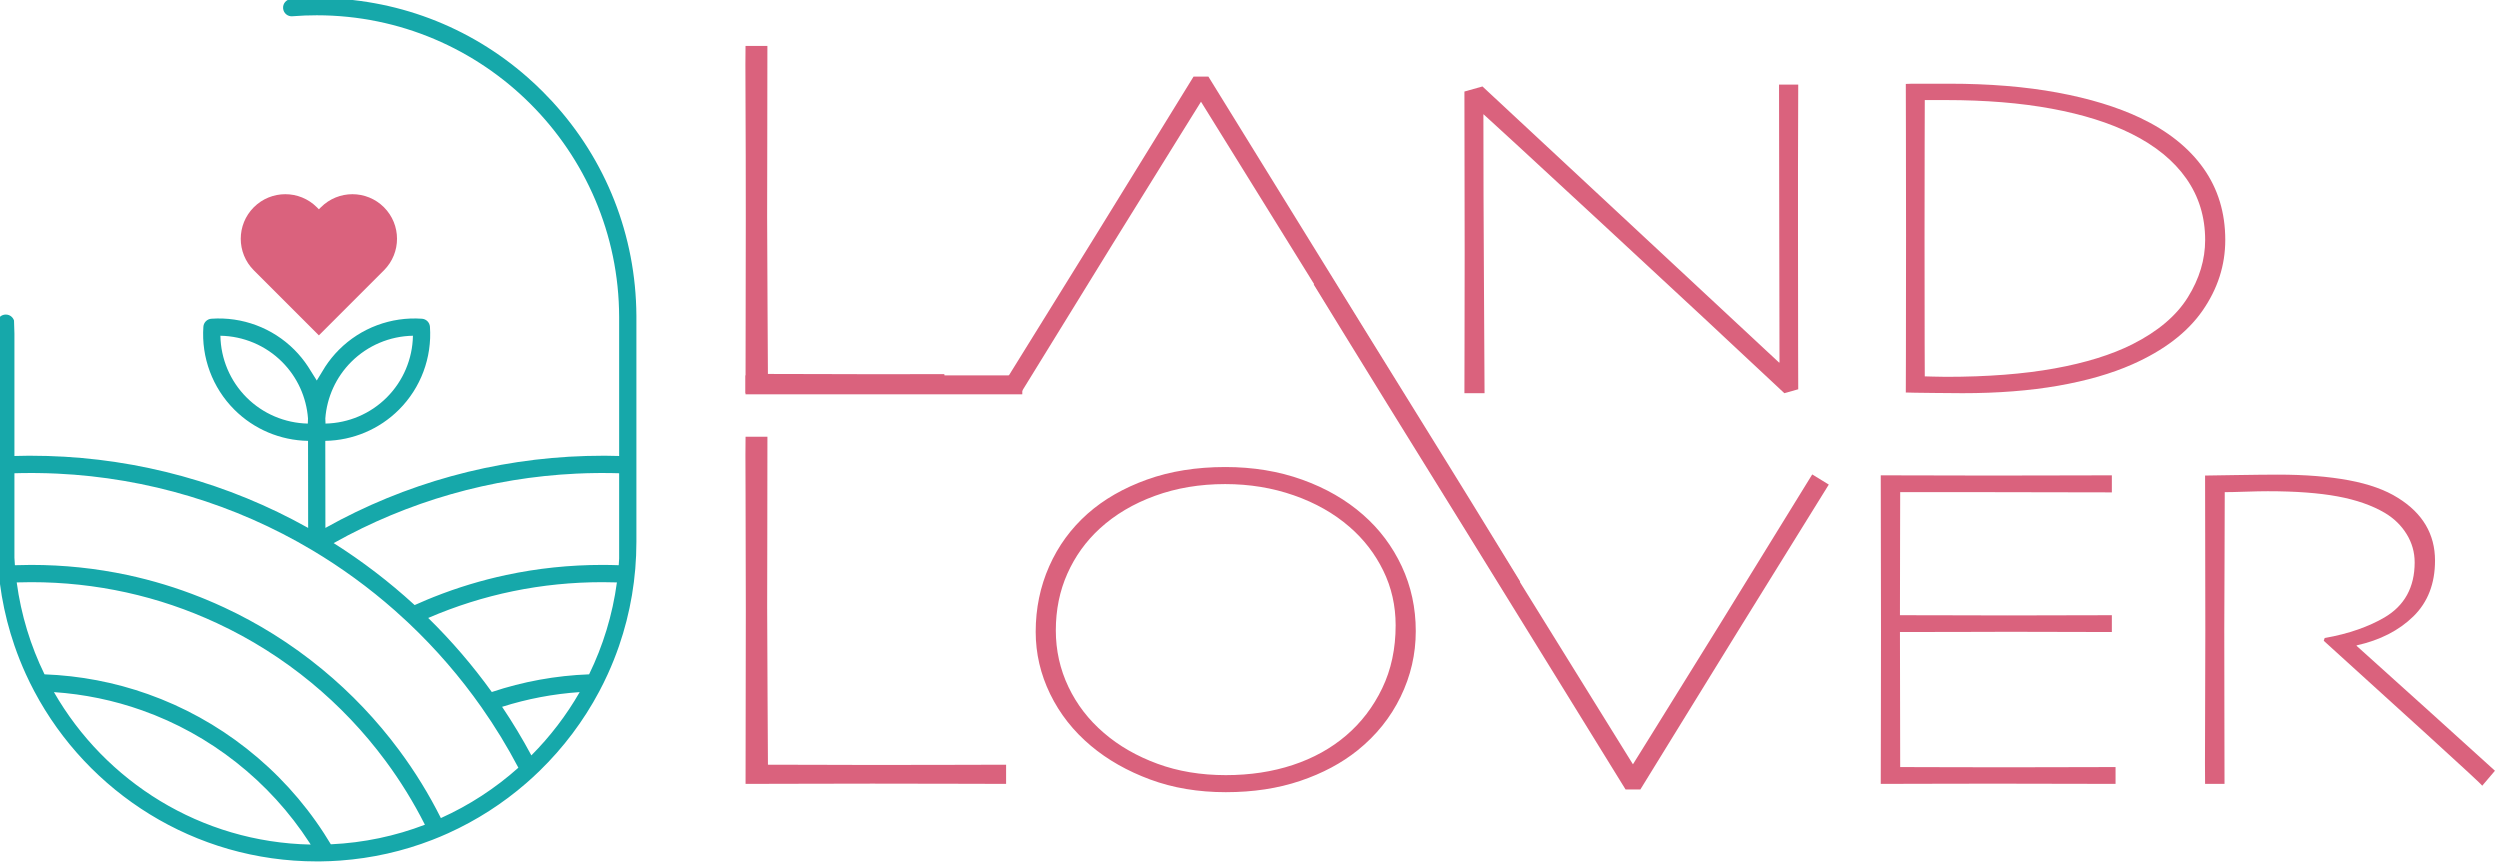 <?xml version="1.0" encoding="UTF-8" standalone="no"?>
<!DOCTYPE svg PUBLIC "-//W3C//DTD SVG 1.1//EN" "http://www.w3.org/Graphics/SVG/1.1/DTD/svg11.dtd">
<svg width="100%" height="100%" viewBox="0 0 150 52" version="1.1" xmlns="http://www.w3.org/2000/svg" xmlns:xlink="http://www.w3.org/1999/xlink" xml:space="preserve" xmlns:serif="http://www.serif.com/" style="fill-rule:evenodd;clip-rule:evenodd;stroke-miterlimit:2;">
    <g transform="matrix(1,0,0,1,-96.489,-30.671)">
        <g transform="matrix(1,0,0,1,-674.15,-4671.05)">
            <g transform="matrix(1,0,0,1,-0.013,0)">
                <g transform="matrix(0.021,0,0,0.021,779.285,4709.1)">
                    <path d="M668.267,258.457C628.285,218.476 563.455,218.476 523.461,258.457L499.999,281.918L476.539,258.457C436.544,218.476 371.714,218.476 331.733,258.457C291.752,298.438 291.752,363.268 331.733,403.263L499.999,571.529L644.805,426.724L668.267,403.263C708.247,363.268 708.247,298.438 668.267,258.457Z" style="fill:#da627d;fill-rule:nonzero;stroke:#da627d;stroke-width:49.95px;"/>
                </g>
                <g transform="matrix(0.002,0,0,0.002,618.813,4692.2)">
                    <path d="M68768.3,4135.17C70338.9,4135.17 71614,5410.26 71614,6980.82C71614,8551.38 70338.9,9826.47 68768.3,9826.47C67197.8,9826.47 65922.7,8551.38 65922.7,6980.82C65922.7,5410.26 67197.8,4135.17 68768.3,4135.17ZM68768.3,4566.86C70100.6,4566.86 71182.3,5648.52 71182.3,6980.82C71182.3,8313.12 70100.6,9394.78 68768.3,9394.78C67436,9394.78 66354.4,8313.12 66354.4,6980.82C66354.4,5648.52 67436,4566.86 68768.3,4566.86Z" style="fill:#da627d;"/>
                </g>
                <g transform="matrix(0.039,0,0,0.039,711.659,4661.72)">
                    <path d="M2491.72,1511.19L2491.72,1859.23C2491.72,1915.19 2482.35,1968.98 2465.1,2019.12C2459.97,2034.01 2454.15,2048.57 2447.68,2062.78C2443.58,2071.76 2439.22,2080.6 2434.61,2089.28C2410.41,2134.86 2379.25,2176.2 2342.55,2211.85C2335.93,2218.28 2329.14,2224.52 2322.17,2230.58C2286.31,2261.72 2245.9,2287.76 2202.07,2307.56C2194.02,2311.2 2185.85,2314.62 2177.57,2317.83C2133.05,2335.1 2085.39,2346.07 2035.7,2349.64C2025.93,2350.34 2016.07,2350.76 2006.15,2350.88C2004.12,2350.9 2002.08,2350.91 2000.04,2350.91C1811.76,2350.91 1648.06,2244.86 1565.46,2089.28C1560.85,2080.6 1556.49,2071.76 1552.4,2062.78C1545.89,2048.5 1540.04,2033.86 1534.9,2018.9C1517.99,1969.68 1508.68,1916.95 1508.36,1862.11L1508.28,1862.1L1508.28,1522.8C1508.28,1522.19 1508.32,1521.6 1508.4,1521.02C1509.27,1514.58 1514.79,1509.61 1521.47,1509.61L1521.64,1509.61C1527.53,1509.61 1532.51,1513.47 1534.21,1518.79C1534.28,1525.54 1534.48,1532.25 1534.83,1538.93L1534.83,1727.19C1541.04,1727.02 1547.25,1726.9 1553.4,1726.84L1556.59,1726.82C1557.9,1726.81 1559.21,1726.81 1560.52,1726.81C1568.9,1726.81 1577.27,1726.93 1585.62,1727.17C1726.59,1731.21 1864.3,1769.23 1986.71,1837.85L1986.54,1703.91C1944.09,1703.21 1903.41,1686.13 1873.18,1655.9C1839.59,1622.31 1822.22,1575.82 1825.53,1528.34C1825.99,1521.74 1831.25,1516.48 1837.85,1516.02C1885.34,1512.72 1931.83,1530.08 1965.42,1563.66C1973.33,1571.58 1980.34,1580.22 1986.4,1589.42L2000,1611.09L2012.95,1589.85C2019.07,1580.49 2026.17,1571.7 2034.21,1563.66L2034.22,1563.66C2067.8,1530.08 2114.29,1512.72 2161.78,1516.02C2168.38,1516.48 2173.64,1521.73 2174.1,1528.34C2177.41,1575.82 2160.04,1622.31 2126.46,1655.9C2096.23,1686.13 2055.54,1703.21 2013.09,1703.91L2013.26,1837.85C2135.7,1769.2 2273.45,1731.19 2414.45,1727.17C2422.78,1726.93 2431.13,1726.81 2439.48,1726.81C2440.81,1726.81 2442.14,1726.81 2443.48,1726.82L2446.77,1726.84C2452.86,1726.9 2459,1727.02 2465.17,1727.19L2465.17,1513.43C2464.68,1257.36 2256.2,1049.18 2000.01,1049.18C1987.7,1049.18 1975.5,1049.66 1963.43,1050.61L1963.27,1050.61L1963.07,1050.63L1962.48,1050.68C1955.23,1051.31 1948.83,1045.93 1948.21,1038.68L1948.19,1038.5C1947.56,1031.25 1952.94,1024.85 1960.19,1024.23L1960.75,1024.18C1960.81,1024.16 1960.87,1024.15 1960.93,1024.15C1973.86,1023.14 1986.88,1022.63 1999.99,1022.63C2120.55,1022.63 2234.47,1065.71 2324.18,1144.58C2332.22,1151.65 2340.06,1159.01 2347.7,1166.65C2352.59,1171.54 2357.37,1176.51 2362.03,1181.57C2445.12,1271.78 2490.94,1387.94 2491.71,1511.19L2491.72,1511.19ZM1570.39,1753.43C1567.11,1753.39 1563.81,1753.37 1560.52,1753.37C1555.83,1753.37 1551.1,1753.41 1546.35,1753.48C1542.52,1753.55 1538.68,1753.63 1534.83,1753.75L1534.83,1883.84C1535.03,1887.65 1535.27,1891.44 1535.56,1895.22C1543.92,1894.93 1552.27,1894.76 1560.52,1894.76C1610.9,1894.76 1660.38,1899.96 1708.65,1910.28C1747.02,1918.49 1784.63,1929.93 1821.3,1944.58C1823.79,1945.58 1826.28,1946.59 1828.77,1947.62C1838.44,1951.61 1848.05,1955.83 1857.59,1960.27C1883.76,1972.45 1909.16,1986.24 1933.63,2001.54C1959.7,2017.83 1984.7,2035.84 2008.46,2055.43C2052.81,2091.98 2092.61,2133.87 2126.75,2179.93C2151.16,2212.81 2172.64,2247.75 2190.92,2284.24C2234.66,2264.55 2274.81,2238.3 2310.14,2206.75C2293.22,2174.53 2274.21,2143.39 2253.33,2113.7C2220.73,2067.26 2183.37,2024.02 2142.22,1985.09C2141.19,1984.11 2140.16,1983.14 2139.12,1982.17L2139.06,1982.11C2139.02,1982.07 2138.98,1982.03 2138.94,1982C2132.65,1976.1 2126.27,1970.3 2119.8,1964.59C2080.56,1930 2038.08,1899.01 1993.21,1872.26C1874.31,1801.33 1739.42,1760.9 1600.78,1754.32C1590.67,1753.84 1580.54,1753.55 1570.39,1753.43ZM2291.45,1910.26C2339.68,1899.95 2389.13,1894.76 2439.48,1894.76C2447.75,1894.76 2456.13,1894.93 2464.51,1895.23C2464.77,1891.9 2464.99,1888.57 2465.17,1885.23L2465.17,1753.75C2461.37,1753.64 2457.58,1753.55 2453.81,1753.49C2449,1753.41 2444.22,1753.37 2439.48,1753.37C2436.21,1753.37 2432.95,1753.39 2429.68,1753.43C2419.53,1753.54 2409.4,1753.84 2399.29,1754.32C2268.03,1760.54 2140.13,1797.13 2025.96,1861.21C2069.8,1888.91 2111.26,1920.59 2149.52,1955.62L2150.54,1956.55C2156.96,1953.66 2163.41,1950.86 2169.9,1948.17C2173.33,1946.83 2176.75,1945.44 2180.14,1944.01C2216.39,1929.62 2253.55,1918.36 2291.45,1910.26ZM2461.73,1921.68C2454.28,1921.44 2446.84,1921.31 2439.48,1921.31C2346.17,1921.31 2256.09,1939.83 2171.42,1976.36C2207.17,2011.39 2240,2049.61 2269.25,2090.29C2317.55,2074.14 2367.78,2065.02 2418.96,2063.1C2440.31,2019.35 2455,1971.77 2461.73,1921.68ZM1538.35,1921.68C1545.07,1971.77 1559.77,2019.35 1581.12,2063.1C1635.64,2065.15 1689.08,2075.37 1740.26,2093.55C1795.06,2113.01 1846.16,2141.22 1892.13,2177.4C1938.83,2214.13 1978.87,2257.99 2011.13,2307.77C2014.73,2313.32 2018.23,2318.93 2021.62,2324.59C2072.39,2322.27 2121.06,2311.8 2166.35,2294.47C2148.94,2259.95 2128.55,2226.9 2105.42,2195.75C2072.56,2151.42 2034.26,2111.1 1991.57,2075.91C1947.25,2039.36 1898.4,2008.55 1846.38,1984.34C1756.55,1942.52 1660.38,1921.31 1560.52,1921.31C1553.19,1921.31 1545.77,1921.44 1538.35,1921.68ZM2404.47,2090.44C2363.78,2093.21 2323.81,2100.79 2285.1,2113.07C2301.33,2137.18 2316.37,2162.15 2330.13,2187.81C2358.96,2158.85 2384.01,2126.13 2404.47,2090.44ZM1990.63,2324.99C1990.04,2324.06 1989.45,2323.14 1988.85,2322.22C1958.18,2274.89 1920.11,2233.19 1875.71,2198.27C1832.01,2163.88 1783.45,2137.07 1731.37,2118.57C1687.59,2103.02 1642.07,2093.6 1595.61,2090.45C1674.5,2228.04 1821.59,2321.63 1990.63,2324.99ZM2052.99,1582.44C2029.56,1605.87 2015.57,1636.8 2013.13,1669.47C2013.3,1672.09 2013.4,1674.71 2013.43,1677.34C2048.74,1676.56 2082.53,1662.27 2107.68,1637.13C2132.99,1611.81 2147.31,1577.75 2147.93,1542.19C2112.37,1542.8 2078.3,1557.12 2052.99,1582.44ZM1986.5,1669.51L1986.5,1669.45C1984.05,1636.79 1970.06,1605.86 1946.64,1582.44C1921.33,1557.13 1887.26,1542.81 1851.71,1542.19C1852.32,1577.75 1866.64,1611.81 1891.95,1637.13C1917.1,1662.27 1950.89,1676.55 1986.2,1677.34C1986.23,1674.73 1986.33,1672.12 1986.5,1669.51Z" style="fill:#16a8aa;"/>
                </g>
                <g transform="matrix(0.259,0,0,0.258,652.913,4224.96)">
                    <g transform="matrix(1,0,0,1,-68.175,886.497)">
                        <g transform="matrix(1,0,0,1,-4.4,0)">
                            <path d="M746.381,1052.8C740.331,1052.79 734.617,1052.78 729.239,1052.78C724.255,1052.78 718.859,1052.79 713.051,1052.81C707.242,1052.83 702.85,1052.84 699.876,1052.84C699.876,1046.2 699.886,1039.56 699.906,1032.91C699.926,1026.26 699.936,1019.39 699.936,1012.32C699.936,1002.03 699.916,993.054 699.876,985.396C699.836,977.738 699.836,973.307 699.876,972.101L704.941,972.101C704.941,978.894 704.931,986.451 704.911,994.772C704.89,1003.09 704.88,1008.74 704.88,1011.72C704.88,1014.73 704.911,1021.59 704.971,1032.31L705.061,1048.38C707.835,1048.38 712.257,1048.39 718.326,1048.41C724.396,1048.43 728.134,1048.44 729.541,1048.44C735.398,1048.44 740.86,1048.43 745.927,1048.42C746.095,1049.75 746.246,1051.26 746.381,1052.8Z" style="fill:#da627d;"/>
                        </g>
                        <g transform="matrix(4.83297e-17,-0.789,0.894,5.47447e-17,480.902,1792.8)">
                            <rect x="937.496" y="240.014" width="5.58" height="71.717" style="fill:#da627d;"/>
                        </g>
                    </g>
                    <g transform="matrix(1,0,0,1,-58.628,1314.47)">
                        <g transform="matrix(0.316,-0.194,0.374,0.607,502.788,676.335)">
                            <path d="M831.009,332.641C831.009,328.789 831.032,315.019 831.08,291.33C831.129,267.641 831.153,248.091 831.153,232.682C831.153,221.704 831.129,205.718 831.08,184.725C831.032,163.731 831.285,148.578 831.285,139.237L843.142,139.223C843.142,152.223 843.118,168.185 843.07,187.108C843.022,206.031 842.998,221.27 842.998,232.826C842.998,262.102 843.046,285.093 843.142,301.801C843.207,313.122 843.228,321.492 843.205,326.911C848.663,325.474 856.057,323.544 865.389,321.121C882.754,316.612 906.613,310.367 936.964,302.388C948.945,299.238 964.734,295.073 984.331,289.893C1003.93,284.713 1020.47,280.351 1033.94,276.808L1039.41,282.445C1029.73,284.991 1014,289.113 992.208,294.813C970.421,300.513 953.837,304.859 942.455,307.851C926.479,312.051 906.222,317.391 881.683,323.87C857.145,330.349 842.881,334.114 838.887,335.164L831.009,332.641Z" style="fill:#da627d;"/>
                        </g>
                        <g transform="matrix(-0.316,0.194,-0.374,-0.607,1180.16,591.949)">
                            <path d="M831.009,332.641C831.009,328.789 831.032,315.019 831.08,291.33C831.129,267.641 831.153,248.091 831.153,232.682C831.153,221.704 831.129,205.718 831.08,184.725C831.032,163.731 831.323,148.58 831.323,139.239L843.142,139.223C843.142,152.223 843.118,168.185 843.07,187.108C843.022,206.031 842.998,221.27 842.998,232.826C842.998,262.102 843.046,285.093 843.142,301.801C843.207,313.122 843.228,321.492 843.205,326.911C848.663,325.474 856.057,323.544 865.389,321.121C882.754,316.612 906.613,310.367 936.964,302.388C948.945,299.238 964.734,295.073 984.331,289.893C1003.93,284.713 1020.47,280.351 1033.94,276.808L1039.41,282.445C1029.73,284.991 1014,289.113 992.208,294.813C970.421,300.513 953.837,304.859 942.455,307.851C926.479,312.051 906.222,317.391 881.683,323.87C857.145,330.349 842.881,334.114 838.887,335.164L831.009,332.641Z" style="fill:#da627d;"/>
                        </g>
                    </g>
                    <g transform="matrix(0.371,0,0,0.371,274.013,1906.8)">
                        <path d="M1114.96,332.641C1111.82,332.641 1101.12,332.614 1082.87,332.56C1064.61,332.506 1047.46,332.479 1031.42,332.479C1017.99,332.479 1003.45,332.506 987.789,332.56C972.132,332.614 960.295,332.641 952.277,332.641C952.277,314.763 952.304,296.858 952.358,278.926C952.412,260.994 952.439,242.492 952.439,223.422C952.439,195.684 952.385,171.495 952.277,150.854C952.168,130.213 952.168,118.267 952.277,115.016L965.929,115.016C965.929,133.328 965.902,153.698 965.848,176.127C965.793,198.556 965.766,213.779 965.766,221.797C965.766,229.924 965.848,248.425 966.01,277.3C966.173,306.176 966.254,320.614 966.254,320.614C973.73,320.614 985.649,320.641 1002.01,320.695C1018.37,320.75 1028.44,320.777 1032.24,320.777C1051.42,320.777 1069.02,320.75 1085.06,320.695C1101.1,320.641 1111.06,320.614 1114.96,320.614L1114.96,332.641Z" style="fill:#da627d;fill-rule:nonzero;"/>
                    </g>
                    <g transform="matrix(0.371,0,0,0.371,274.013,1906.8)">
                        <path d="M1370.77,236.871C1370.77,251.316 1367.61,265.039 1361.3,278.039C1355,291.04 1346.07,302.21 1334.51,311.552C1324.5,319.641 1312.53,326.045 1298.62,330.763C1284.7,335.482 1269.22,337.841 1252.17,337.841C1234.94,337.841 1219.19,335.193 1204.94,329.897C1190.69,324.6 1178.36,317.57 1167.96,308.807C1156.98,299.562 1148.49,288.728 1142.47,276.306C1136.45,263.883 1133.44,250.883 1133.44,237.304C1133.44,222.667 1136.26,208.968 1141.89,196.208C1147.52,183.449 1155.54,172.446 1165.94,163.201C1176.05,154.246 1188.38,147.143 1202.92,141.895C1217.46,136.647 1233.78,134.023 1251.89,134.023C1269.22,134.023 1285.23,136.671 1299.91,141.967C1314.6,147.264 1327.24,154.583 1337.83,163.924C1348.14,172.976 1356.2,183.762 1362.03,196.281C1367.85,208.8 1370.77,222.33 1370.77,236.871ZM1358.2,233.26C1358.2,220.933 1355.62,209.498 1350.47,198.953C1345.32,188.408 1338.31,179.284 1329.45,171.58C1319.73,163.105 1308.15,156.509 1294.71,151.79C1281.28,147.071 1266.96,144.712 1251.74,144.712C1235.95,144.712 1221.34,147.168 1207.9,152.079C1194.47,156.99 1182.99,163.827 1173.45,172.591C1164.78,180.584 1158.04,189.997 1153.23,200.831C1148.41,211.664 1146.01,223.533 1146.01,236.438C1146.01,248.957 1148.63,260.753 1153.88,271.828C1159.13,282.902 1166.52,292.532 1176.05,300.718C1185.39,308.807 1196.52,315.235 1209.42,320.002C1222.32,324.769 1236.57,327.152 1252.17,327.152C1267.29,327.152 1281.23,325.034 1293.99,320.796C1306.75,316.559 1317.85,310.396 1327.29,302.307C1336.72,294.218 1344.24,284.347 1349.82,272.695C1355.41,261.042 1358.2,247.897 1358.2,233.26Z" style="fill:#da627d;fill-rule:nonzero;"/>
                    </g>
                    <g transform="matrix(0.371,0,0,0.371,274.013,1906.8)">
                        <path d="M1807.73,332.641C1803.68,332.641 1790.73,332.617 1768.87,332.569C1747.01,332.521 1734.49,332.497 1731.32,332.497C1720.34,332.497 1707.31,332.521 1692.24,332.569C1677.17,332.617 1666.8,332.641 1661.11,332.641C1661.11,329.078 1661.14,315.813 1661.19,292.846C1661.24,269.88 1661.26,251.269 1661.26,237.015C1661.26,223.533 1661.24,208.294 1661.19,191.297C1661.14,174.3 1661.11,156.942 1661.11,139.223C1669.68,139.223 1681.53,139.247 1696.65,139.295C1711.77,139.343 1722.79,139.367 1729.73,139.367C1737.24,139.367 1750.79,139.343 1770.39,139.295C1789.99,139.247 1801.66,139.223 1805.42,139.223L1805.42,149.912C1801.37,149.912 1787.82,149.888 1764.76,149.84C1741.69,149.792 1728.86,149.768 1726.26,149.768L1673.25,149.768C1673.25,155.738 1673.22,165.513 1673.18,179.091C1673.13,192.669 1673.1,208.607 1673.1,226.904C1683.12,226.904 1695.93,226.928 1711.53,226.976C1727.13,227.024 1736.66,227.048 1740.13,227.048C1743.3,227.048 1753.99,227.024 1772.19,226.976C1790.39,226.928 1801.47,226.904 1805.42,226.904L1805.42,237.449C1801.85,237.449 1791.43,237.425 1774.14,237.377C1756.86,237.328 1745.95,237.304 1741.43,237.304C1739.4,237.304 1730.69,237.328 1715.28,237.377C1699.88,237.425 1685.82,237.449 1673.1,237.449C1673.1,242.938 1673.13,257.599 1673.18,281.434C1673.22,305.268 1673.25,318.822 1673.25,322.096C1679.12,322.096 1688.32,322.12 1700.84,322.169C1713.36,322.217 1725.83,322.241 1738.25,322.241C1743.84,322.241 1755.99,322.217 1774.72,322.169C1793.45,322.12 1804.45,322.096 1807.73,322.096L1807.73,332.641Z" style="fill:#da627d;fill-rule:nonzero;"/>
                    </g>
                    <g transform="matrix(0.371,0,0,0.371,274.013,1906.8)">
                        <path d="M2044.63,324.408L2036.68,333.797C2036.59,333.315 2025.15,322.674 2002.38,301.873C1979.6,281.073 1958.05,261.427 1937.73,242.938L1938.31,241.204C1945.92,239.856 1952.85,238.075 1959.11,235.86C1965.37,233.645 1970.86,231.141 1975.58,228.348C1981.84,224.689 1986.56,219.97 1989.74,214.192C1992.91,208.414 1994.5,201.625 1994.5,193.825C1994.5,187.469 1992.84,181.571 1989.52,176.13C1986.2,170.689 1981.65,166.235 1975.87,162.768C1967.88,158.049 1958.05,154.607 1946.4,152.44C1934.75,150.273 1920.21,149.19 1902.78,149.19C1899.31,149.19 1894.69,149.286 1888.91,149.479C1883.13,149.671 1878.8,149.768 1875.91,149.768C1875.91,160.65 1875.86,176.106 1875.77,196.136C1875.67,216.166 1875.62,229.408 1875.62,235.86C1875.62,248.282 1875.65,265.833 1875.69,288.512C1875.74,311.19 1875.77,325.9 1875.77,332.641L1863.63,332.641C1863.54,327.826 1863.54,315.283 1863.63,295.012C1863.73,274.741 1863.78,255.216 1863.78,236.438C1863.78,217.468 1863.75,199.244 1863.7,181.766C1863.66,164.287 1863.63,150.154 1863.63,139.367C1863.63,139.367 1869.72,139.271 1881.91,139.078C1894.09,138.886 1903.16,138.789 1909.13,138.789C1926.08,138.789 1940.84,139.969 1953.41,142.328C1965.97,144.688 1976.21,148.371 1984.1,153.379C1991.81,158.194 1997.58,163.876 2001.44,170.424C2005.29,176.972 2007.21,184.387 2007.21,192.669C2007.21,207.114 2002.71,218.767 1993.71,227.626C1984.7,236.486 1972.88,242.553 1958.25,245.827L1958.25,246.116C1969.03,255.842 1984.63,269.95 2005.05,288.44C2025.46,306.929 2038.66,318.918 2044.63,324.408Z" style="fill:#da627d;fill-rule:nonzero;"/>
                    </g>
                    <g transform="matrix(0.371,0,0,0.371,279.013,1815.94)">
                        <path d="M1596.11,139.223C1596.01,155.497 1595.96,172.88 1595.96,191.369L1595.96,230.804C1595.96,265.472 1595.99,289.908 1596.04,304.112C1596.08,318.317 1596.11,327.008 1596.11,330.186L1587.44,332.641C1557.4,304.329 1519.65,269.059 1474.19,226.832C1428.74,184.604 1403.9,161.613 1399.66,157.857L1399.52,157.857C1399.52,189.828 1399.64,225.748 1399.88,265.616C1400.12,305.485 1400.24,327.826 1400.24,332.641L1387.67,332.641C1387.67,329.752 1387.69,319.304 1387.74,301.296C1387.79,283.288 1387.82,264.365 1387.82,244.527C1387.82,231.334 1387.79,213.253 1387.74,190.286C1387.69,167.318 1387.67,151.742 1387.67,143.556L1398.94,140.378C1408.47,149.238 1439.99,178.681 1493.48,228.708C1546.97,278.735 1577.18,306.976 1584.12,313.429L1584.41,313.429C1584.41,303.992 1584.36,277.63 1584.26,234.343C1584.17,191.056 1584.12,159.349 1584.12,139.223L1596.11,139.223Z" style="fill:#da627d;fill-rule:nonzero;"/>
                    </g>
                    <g transform="matrix(0.371,0,0,0.371,279.013,1815.78)">
                        <path d="M1862.76,237.015C1862.76,252.905 1858.02,267.687 1848.54,281.362C1839.05,295.036 1824.44,306.255 1804.69,315.018C1791.69,320.796 1776.31,325.25 1758.55,328.38C1740.78,331.51 1720.82,333.075 1698.67,333.075C1696.84,333.075 1690.97,333.026 1681.05,332.93C1671.13,332.834 1665.21,332.738 1663.28,332.641C1663.28,328.693 1663.31,320.796 1663.35,308.951C1663.4,297.107 1663.43,272.261 1663.43,234.415C1663.43,204.756 1663.4,182.945 1663.35,168.981C1663.31,155.016 1663.28,145.097 1663.28,139.223C1664.63,139.126 1667.13,139.078 1670.79,139.078L1690.29,139.078C1715.43,139.078 1737.99,140.932 1757.97,144.64C1777.95,148.347 1795.16,153.62 1809.61,160.457C1826.94,168.739 1840.13,179.308 1849.19,192.164C1858.24,205.02 1862.76,219.97 1862.76,237.015ZM1850.2,237.015C1850.2,222.57 1846.27,209.738 1838.42,198.519C1830.58,187.301 1819.14,177.935 1804.12,170.424C1790.44,163.587 1773.88,158.362 1754.43,154.751C1734.98,151.14 1712.97,149.334 1688.41,149.334L1675.13,149.334C1675.13,156.557 1675.1,165.874 1675.05,177.285C1675.01,188.697 1674.98,207.981 1674.98,235.138C1674.98,273.945 1675.01,296.238 1675.05,302.017C1675.1,307.795 1675.13,314.633 1675.13,322.53C1675.41,322.53 1677.17,322.578 1680.4,322.674C1683.62,322.77 1686.3,322.819 1688.41,322.819C1714.32,322.819 1736.92,321.061 1756.23,317.546C1775.54,314.031 1791.69,309 1804.69,302.451C1820.68,294.362 1832.26,284.515 1839.43,272.911C1846.61,261.307 1850.2,249.342 1850.2,237.015Z" style="fill:#da627d;fill-rule:nonzero;"/>
                    </g>
                </g>
            </g>
        </g>
    </g>
</svg>
